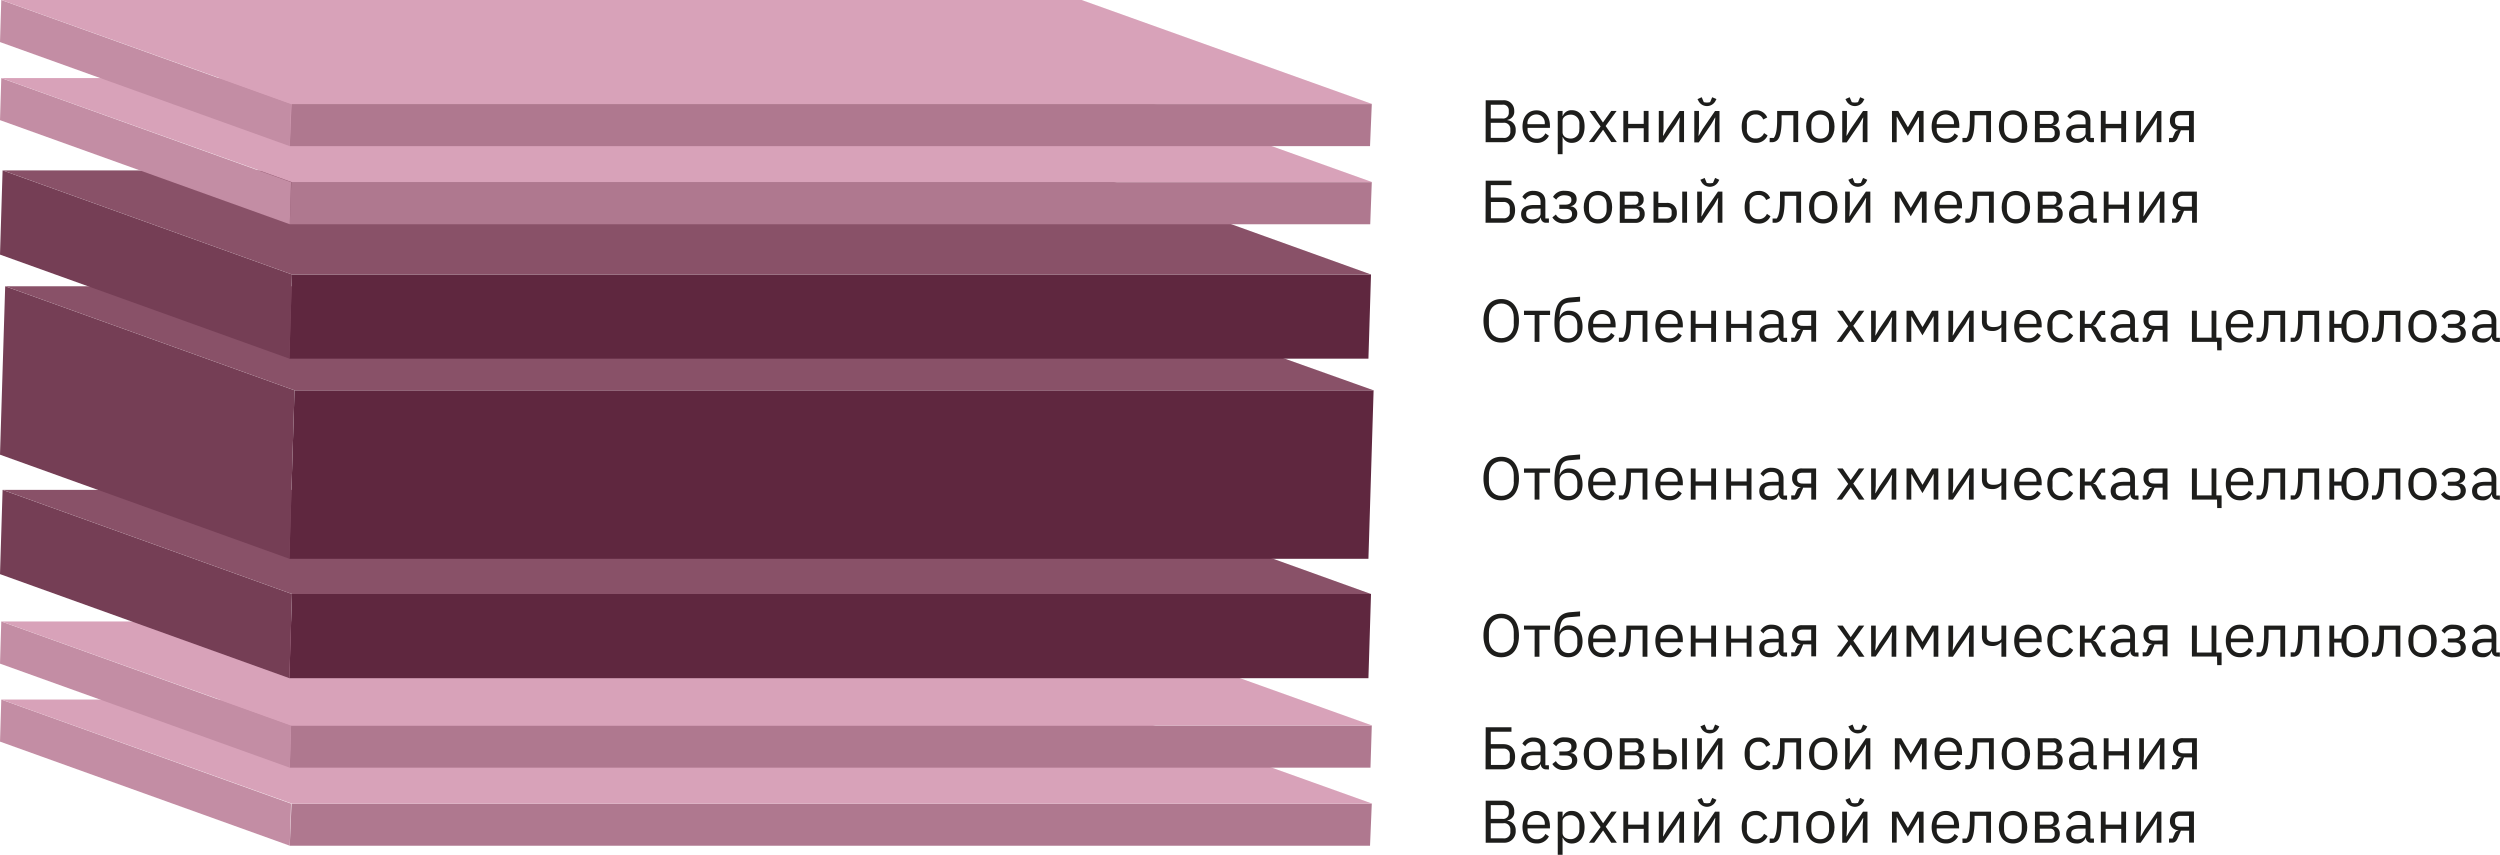 <svg id="Lager_1" data-name="Lager 1" xmlns="http://www.w3.org/2000/svg" viewBox="0 0 704.35 240.85"><defs><style>.cls-1{isolation:isolate;}.cls-2{fill:#af788f;}.cls-3{fill:#c38da4;}.cls-4{fill:#d8a2b9;}.cls-5{fill:#5f273f;}.cls-6{fill:#753e55;}.cls-7{fill:#895168;}.cls-8{fill:#1d1d1b;}</style></defs><g class="cls-1"><polygon class="cls-2" points="386.49 226.42 385.99 238.27 81.64 238.27 82.14 226.42 386.49 226.42"/><polygon class="cls-3" points="81.64 238.27 0 208.94 0.36 197.09 82 226.42 81.64 238.27"/><polygon class="cls-4" points="82.25 226.42 0.36 197.09 304.74 197.09 386.64 226.42 82.25 226.42"/></g><g class="cls-1"><polygon class="cls-2" points="386.49 204.42 386.12 216.29 81.64 216.29 82.01 204.42 386.49 204.42"/><polygon class="cls-3" points="81.64 216.29 0 186.97 0.36 175.09 82 204.42 81.64 216.29"/><polygon class="cls-4" points="82.25 204.42 0.36 175.09 304.74 175.09 386.64 204.42 82.25 204.42"/></g><g class="cls-1"><polygon class="cls-5" points="386.27 167.35 385.54 191.07 81.53 191.07 82.26 167.35 386.27 167.35"/><polygon class="cls-6" points="81.53 191.07 0 161.75 0.73 138.02 82.26 167.35 81.53 191.07"/><polygon class="cls-7" points="82.26 167.35 0.73 138.02 304.74 138.02 386.27 167.35 82.26 167.35"/></g><g class="cls-1"><polygon class="cls-5" points="387 109.97 385.54 157.43 81.53 157.43 82.98 109.97 387 109.97"/><polygon class="cls-6" points="81.53 157.43 0 128.1 1.46 80.65 82.98 109.97 81.53 157.43"/><polygon class="cls-7" points="82.98 109.97 1.46 80.65 304.74 80.65 387 109.97 82.98 109.97"/></g><g class="cls-1"><polygon class="cls-5" points="386.27 77.33 385.54 101.05 81.53 101.05 82.26 77.33 386.27 77.33"/><polygon class="cls-6" points="81.53 101.05 0 71.73 0.73 48 82.26 77.33 81.53 101.05"/><polygon class="cls-7" points="82.26 77.33 0.73 48 304.74 48 386.27 77.33 82.26 77.33"/></g><g class="cls-1"><polygon class="cls-2" points="386.49 51.32 386.05 63.18 81.64 63.18 82.08 51.32 386.49 51.32"/><polygon class="cls-3" points="81.64 63.18 0 33.85 0.36 22 82 51.32 81.64 63.18"/><polygon class="cls-4" points="82.25 51.32 0.36 22 304.74 22 386.64 51.32 82.25 51.32"/></g><g class="cls-1"><polygon class="cls-2" points="386.49 29.32 385.99 41.18 81.64 41.18 82.14 29.32 386.49 29.32"/><polygon class="cls-3" points="81.64 41.18 0 11.85 0.36 0 82 29.32 81.64 41.18"/><polygon class="cls-4" points="82.25 29.32 0.36 0 304.74 0 386.64 29.32 82.25 29.32"/></g><path class="cls-8" d="M440.63,245.33h4.88a2.9,2.9,0,0,1,3.16,3.06,2.29,2.29,0,0,1-1.92,2.51V251a2.59,2.59,0,0,1,2.33,2.75,3.18,3.18,0,0,1-3.06,3.43h-5.39Zm1.43,5.13h3.28a1.58,1.58,0,0,0,1.8-1.65v-.57a1.58,1.58,0,0,0-1.8-1.65h-3.28Zm0,5.48h3.52a1.74,1.74,0,0,0,2-1.84v-.58a1.73,1.73,0,0,0-2-1.83h-3.52Z" transform="translate(-22.05 -19.75)"/><path class="cls-8" d="M451,252.81c0-2.79,1.56-4.59,3.94-4.59s3.79,1.8,3.79,4.28v.65h-6.3v.41a2.48,2.48,0,0,0,2.6,2.65,2.55,2.55,0,0,0,2.41-1.52l1,.7a3.68,3.68,0,0,1-3.47,2C452.51,257.4,451,255.6,451,252.81Zm1.43-.8v.12h4.84v-.19a2.33,2.33,0,0,0-2.33-2.58A2.49,2.49,0,0,0,452.38,252Z" transform="translate(-22.05 -19.75)"/><path class="cls-8" d="M460.93,248.42h1.36v1.43h.07a2.55,2.55,0,0,1,2.56-1.63c2.19,0,3.57,1.78,3.57,4.59s-1.38,4.59-3.57,4.59a2.64,2.64,0,0,1-2.56-1.63h-.07v4.82h-1.36Zm6.1,5.14v-1.5a2.4,2.4,0,0,0-2.48-2.62c-1.24,0-2.26.72-2.26,1.69v3.26c0,1.14,1,1.78,2.26,1.78A2.39,2.39,0,0,0,467,253.56Z" transform="translate(-22.05 -19.75)"/><path class="cls-8" d="M473,252.77l-3.11-4.35h1.59l2.23,3.27h0l2.31-3.27h1.52l-3.1,4.25,3.16,4.52H476l-2.28-3.43h-.05l-2.47,3.43H469.7Z" transform="translate(-22.05 -19.75)"/><path class="cls-8" d="M479.41,248.42h1.36v3.66h4.38v-3.66h1.36v8.77h-1.36v-3.92h-4.38v3.92h-1.36Z" transform="translate(-22.05 -19.75)"/><path class="cls-8" d="M489.4,248.42h1.33v4.86l-.14,2.11h.07l1.09-1.87,3.5-5.1h1.26v8.77h-1.33v-4.86l.14-2.11h-.07l-1.09,1.87-3.5,5.1H489.4Z" transform="translate(-22.05 -19.75)"/><path class="cls-8" d="M499.4,248.42h1.32v4.86l-.13,2.11h.07l1.08-1.87,3.5-5.1h1.26v8.77h-1.32v-4.86l.13-2.11h-.07l-1.08,1.87-3.5,5.1H499.4Zm1.24-2.68-.34-.65,1.19-.53.59,1.4a3.86,3.86,0,0,0,.89.1,3.77,3.77,0,0,0,.88-.1l.6-1.4,1.19.53-.34.65a2.72,2.72,0,0,1-4.66,0Z" transform="translate(-22.05 -19.75)"/><path class="cls-8" d="M512.76,252.81c0-2.81,1.44-4.59,3.91-4.59a3.29,3.29,0,0,1,3.28,2.06l-1.14.57a2.1,2.1,0,0,0-2.14-1.42,2.35,2.35,0,0,0-2.45,2.63v1.5a2.35,2.35,0,0,0,2.45,2.63,2.49,2.49,0,0,0,2.38-1.53l1,.66a3.46,3.46,0,0,1-3.36,2.08C514.2,257.4,512.76,255.61,512.76,252.81Z" transform="translate(-22.05 -19.75)"/><path class="cls-8" d="M520.65,256h1.15c.58-.81.94-2.15.94-5.08v-2.5h5.93v8.77h-1.36v-7.58H524V251c0,3.41-.53,5-1.21,5.66a2.14,2.14,0,0,1-1.65.57h-.52Z" transform="translate(-22.05 -19.75)"/><path class="cls-8" d="M530.91,252.81c0-2.79,1.62-4.59,4-4.59s4,1.8,4,4.59-1.62,4.59-4,4.59S530.91,255.6,530.91,252.81Zm6.46.63v-1.26c0-1.85-1-2.75-2.49-2.75s-2.5.9-2.5,2.75v1.26c0,1.85,1,2.75,2.5,2.75S537.37,255.29,537.37,253.44Z" transform="translate(-22.05 -19.75)"/><path class="cls-8" d="M541.08,248.42h1.33v4.86l-.14,2.11h.07l1.09-1.87,3.5-5.1h1.26v8.77h-1.33v-4.86l.14-2.11h-.07l-1.09,1.87-3.5,5.1h-1.26Zm1.24-2.68-.34-.65,1.19-.53.6,1.4a3.92,3.92,0,0,0,1.76,0l.6-1.4,1.19.53-.34.65a2.72,2.72,0,0,1-4.66,0Z" transform="translate(-22.05 -19.75)"/><path class="cls-8" d="M555.09,248.42h1.78l2.67,4.56h.07l2.65-4.56H564v8.77H562.7v-7.14h-.08l-.49,1-2.57,4.35L557,251l-.49-1h-.09v7.14h-1.32Z" transform="translate(-22.05 -19.75)"/><path class="cls-8" d="M566.27,252.81c0-2.79,1.57-4.59,4-4.59S574,250,574,252.5v.65H567.7v.41a2.48,2.48,0,0,0,2.6,2.65,2.55,2.55,0,0,0,2.42-1.52l1,.7a3.68,3.68,0,0,1-3.47,2C567.84,257.4,566.27,255.6,566.27,252.81Zm1.43-.8v.12h4.85v-.19a2.33,2.33,0,0,0-2.33-2.58A2.49,2.49,0,0,0,567.7,252Z" transform="translate(-22.05 -19.75)"/><path class="cls-8" d="M574.94,256h1.16c.58-.81.94-2.15.94-5.08v-2.5H583v8.77h-1.36v-7.58h-3.28V251c0,3.41-.53,5-1.21,5.66a2.14,2.14,0,0,1-1.65.57h-.53Z" transform="translate(-22.05 -19.75)"/><path class="cls-8" d="M585.21,252.81c0-2.79,1.62-4.59,4-4.59s4,1.8,4,4.59-1.61,4.59-4,4.59S585.21,255.6,585.21,252.81Zm6.46.63v-1.26c0-1.85-1-2.75-2.5-2.75s-2.5.9-2.5,2.75v1.26c0,1.85,1,2.75,2.5,2.75S591.67,255.29,591.67,253.44Z" transform="translate(-22.05 -19.75)"/><path class="cls-8" d="M595.38,248.42h4.42a2.11,2.11,0,0,1,2.29,2.23,1.71,1.71,0,0,1-1.71,1.85v.07a1.94,1.94,0,0,1,2,2,2.42,2.42,0,0,1-2.38,2.61h-4.64Zm4.06,3.67c.75,0,1.19-.39,1.19-1.08v-.38a1,1,0,0,0-1.19-1.09h-2.7v2.55Zm.17,4a1.18,1.18,0,0,0,1.33-1.24v-.39a1.18,1.18,0,0,0-1.33-1.24h-2.87v2.87Z" transform="translate(-22.05 -19.75)"/><path class="cls-8" d="M611.24,257.19a1.41,1.41,0,0,1-1.51-1.42h-.09a2.47,2.47,0,0,1-2.53,1.63c-1.85,0-2.94-1-2.94-2.65s1.19-2.57,3.74-2.57h1.73v-.87c0-1.24-.68-1.92-2.07-1.92a2.45,2.45,0,0,0-2.23,1.31l-.82-.76a3.34,3.34,0,0,1,3.12-1.72c2.1,0,3.36,1.1,3.36,3V256h1v1.19Zm-1.6-2.55V253.2h-1.8c-1.55,0-2.24.48-2.24,1.32v.36c0,.87.67,1.36,1.73,1.36C608.67,256.24,609.64,255.55,609.64,254.64Z" transform="translate(-22.05 -19.75)"/><path class="cls-8" d="M613.94,248.42h1.36v3.66h4.39v-3.66h1.36v8.77h-1.36v-3.92H615.3v3.92h-1.36Z" transform="translate(-22.05 -19.75)"/><path class="cls-8" d="M623.94,248.42h1.32v4.86l-.13,2.11h.07l1.08-1.87,3.51-5.1H631v8.77h-1.32v-4.86l.13-2.11h-.06l-1.09,1.87-3.5,5.1h-1.26Z" transform="translate(-22.05 -19.75)"/><path class="cls-8" d="M633.15,256h1l.56-1.29a1.42,1.42,0,0,1,1.07-1v-.07a2.36,2.36,0,0,1-2.36-2.55,2.6,2.6,0,0,1,2.87-2.72h3.88v8.77h-1.36v-3.36H636.5l-.92,2.16c-.39.93-.88,1.2-1.49,1.2h-.94Zm5.63-3.33v-3.06h-2.31c-1,0-1.62.36-1.62,1.26v.56c0,.9.6,1.24,1.62,1.24Z" transform="translate(-22.05 -19.75)"/><path class="cls-8" d="M440.63,224.65h7.26v1.26h-5.83v3.5h3.53c2.13,0,3.32,1.31,3.32,3.55s-1.19,3.55-3.32,3.55h-5Zm5,10.61a1.64,1.64,0,0,0,1.79-1.86v-.88a1.64,1.64,0,0,0-1.79-1.85h-3.53v4.59Z" transform="translate(-22.05 -19.75)"/><path class="cls-8" d="M457.68,236.51a1.41,1.41,0,0,1-1.51-1.42h-.09a2.47,2.47,0,0,1-2.53,1.63c-1.85,0-2.94-1-2.94-2.65s1.19-2.57,3.74-2.57h1.73v-.87c0-1.24-.68-1.92-2.07-1.92a2.45,2.45,0,0,0-2.23,1.31l-.82-.76a3.34,3.34,0,0,1,3.12-1.72c2.1,0,3.36,1.1,3.36,3v4.82h1v1.19Zm-1.6-2.55v-1.44h-1.8c-1.55,0-2.24.48-2.24,1.33v.35c0,.87.68,1.36,1.73,1.36C455.11,235.56,456.08,234.87,456.08,234Z" transform="translate(-22.05 -19.75)"/><path class="cls-8" d="M459.41,235l1-.82a2.58,2.58,0,0,0,2.43,1.38c1.42,0,2.11-.58,2.11-1.39v-.21c0-.88-.63-1.36-1.71-1.36h-1.87v-1.14h1.7c1.08,0,1.7-.44,1.7-1.24V230c0-.75-.57-1.22-2-1.22A2.5,2.5,0,0,0,460.5,230l-.9-.77a3.42,3.42,0,0,1,3.3-1.73c2.28,0,3.35.9,3.35,2.36a1.89,1.89,0,0,1-1.69,2v.06a1.94,1.94,0,0,1,1.87,2c0,1.69-1.39,2.76-3.57,2.76A3.6,3.6,0,0,1,459.41,235Z" transform="translate(-22.05 -19.75)"/><path class="cls-8" d="M468.25,232.13c0-2.79,1.62-4.59,4-4.59s4,1.8,4,4.59-1.61,4.59-4,4.59S468.25,234.92,468.25,232.13Zm6.46.63V231.5c0-1.85-1-2.75-2.5-2.75s-2.49.9-2.49,2.75v1.26c0,1.85,1,2.75,2.49,2.75S474.71,234.61,474.71,232.76Z" transform="translate(-22.05 -19.75)"/><path class="cls-8" d="M478.42,227.74h4.42a2.11,2.11,0,0,1,2.29,2.23,1.71,1.71,0,0,1-1.71,1.85v.07a1.94,1.94,0,0,1,2,2,2.42,2.42,0,0,1-2.38,2.61h-4.64Zm4.06,3.67c.75,0,1.19-.39,1.19-1.08V230a1,1,0,0,0-1.19-1.09h-2.7v2.55Zm.17,4a1.18,1.18,0,0,0,1.33-1.24v-.39a1.18,1.18,0,0,0-1.33-1.24h-2.87v2.87Z" transform="translate(-22.05 -19.75)"/><path class="cls-8" d="M487.91,227.74h1.36v3.18h2.32a2.65,2.65,0,0,1,2.89,2.81,2.6,2.6,0,0,1-2.87,2.78h-3.7Zm3.5,7.58c1,0,1.61-.35,1.61-1.25v-.72c0-.9-.59-1.24-1.61-1.24h-2.14v3.21Zm4.55-7.58h1.36v8.77H496Z" transform="translate(-22.05 -19.75)"/><path class="cls-8" d="M500.21,227.74h1.33v4.86l-.14,2.11h.07l1.09-1.87,3.5-5.1h1.26v8.77H506v-4.86l.14-2.11h-.07L505,231.41l-3.5,5.1h-1.26Zm1.24-2.68-.34-.65,1.2-.53.59,1.4a4,4,0,0,0,1.77,0l.59-1.4,1.19.53-.34.65a2.72,2.72,0,0,1-4.66,0Z" transform="translate(-22.05 -19.75)"/><path class="cls-8" d="M513.58,232.13c0-2.81,1.44-4.59,3.91-4.59a3.29,3.29,0,0,1,3.28,2.06l-1.14.57a2.11,2.11,0,0,0-2.14-1.42,2.35,2.35,0,0,0-2.45,2.63v1.5a2.35,2.35,0,0,0,2.45,2.63,2.47,2.47,0,0,0,2.37-1.53l1,.66a3.46,3.46,0,0,1-3.36,2.08C515,236.72,513.58,234.93,513.58,232.13Z" transform="translate(-22.05 -19.75)"/><path class="cls-8" d="M521.46,235.32h1.16c.58-.81.93-2.15.93-5.08v-2.5h5.94v8.77h-1.36v-7.58h-3.28v1.35c0,3.41-.53,5-1.21,5.66a2.17,2.17,0,0,1-1.65.57h-.53Z" transform="translate(-22.05 -19.75)"/><path class="cls-8" d="M531.73,232.13c0-2.79,1.62-4.59,4-4.59s4,1.8,4,4.59-1.61,4.59-4,4.59S531.73,234.92,531.73,232.13Zm6.46.63V231.5c0-1.85-1-2.75-2.5-2.75s-2.5.9-2.5,2.75v1.26c0,1.85,1,2.75,2.5,2.75S538.19,234.61,538.19,232.76Z" transform="translate(-22.05 -19.75)"/><path class="cls-8" d="M541.9,227.74h1.32v4.86l-.13,2.11h.07l1.08-1.87,3.5-5.1H549v8.77h-1.32v-4.86l.13-2.11h-.07l-1.08,1.87-3.5,5.1H541.9Zm1.24-2.68-.34-.65,1.19-.53.59,1.4a3.86,3.86,0,0,0,.89.1,3.77,3.77,0,0,0,.88-.1l.6-1.4,1.19.53-.34.65a2.72,2.72,0,0,1-4.66,0Z" transform="translate(-22.05 -19.75)"/><path class="cls-8" d="M555.91,227.74h1.78l2.67,4.56h.07l2.65-4.56h1.77v8.77h-1.33v-7.14h-.08l-.5,1-2.56,4.35-2.57-4.35-.49-1h-.09v7.14h-1.32Z" transform="translate(-22.05 -19.75)"/><path class="cls-8" d="M567.09,232.13c0-2.79,1.56-4.59,3.94-4.59s3.8,1.8,3.8,4.28v.65h-6.31v.41a2.48,2.48,0,0,0,2.6,2.65,2.54,2.54,0,0,0,2.41-1.52l1,.7a3.68,3.68,0,0,1-3.47,2C568.65,236.72,567.09,234.92,567.09,232.13Zm1.43-.8v.12h4.84v-.19a2.33,2.33,0,0,0-2.33-2.58A2.49,2.49,0,0,0,568.52,231.33Z" transform="translate(-22.05 -19.75)"/><path class="cls-8" d="M575.76,235.32h1.16c.57-.81.93-2.15.93-5.08v-2.5h5.93v8.77h-1.36v-7.58h-3.28v1.35c0,3.41-.52,5-1.2,5.66a2.17,2.17,0,0,1-1.65.57h-.53Z" transform="translate(-22.05 -19.75)"/><path class="cls-8" d="M586,232.13c0-2.79,1.61-4.59,4-4.59s4,1.8,4,4.59-1.61,4.59-4,4.59S586,234.92,586,232.13Zm6.46.63V231.5c0-1.85-1-2.75-2.5-2.75s-2.5.9-2.5,2.75v1.26c0,1.85,1,2.75,2.5,2.75S592.49,234.61,592.49,232.76Z" transform="translate(-22.05 -19.75)"/><path class="cls-8" d="M596.19,227.74h4.42a2.11,2.11,0,0,1,2.3,2.23,1.72,1.72,0,0,1-1.72,1.85v.07a1.94,1.94,0,0,1,2,2,2.42,2.42,0,0,1-2.38,2.61h-4.64Zm4.07,3.67a1,1,0,0,0,1.19-1.08V230a1,1,0,0,0-1.19-1.09h-2.71v2.55Zm.17,4a1.17,1.17,0,0,0,1.32-1.24v-.39a1.17,1.17,0,0,0-1.32-1.24h-2.88v2.87Z" transform="translate(-22.05 -19.75)"/><path class="cls-8" d="M612.06,236.51a1.42,1.42,0,0,1-1.52-1.42h-.08a2.49,2.49,0,0,1-2.54,1.63c-1.85,0-2.94-1-2.94-2.65s1.19-2.57,3.74-2.57h1.74v-.87c0-1.24-.68-1.92-2.08-1.92a2.43,2.43,0,0,0-2.22,1.31l-.82-.76a3.33,3.33,0,0,1,3.11-1.72c2.11,0,3.37,1.1,3.37,3v4.82h1v1.19Zm-1.6-2.55v-1.44h-1.8c-1.55,0-2.25.48-2.25,1.33v.35c0,.87.68,1.36,1.74,1.36C609.49,235.56,610.46,234.87,610.46,234Z" transform="translate(-22.05 -19.75)"/><path class="cls-8" d="M614.76,227.74h1.36v3.66h4.38v-3.66h1.36v8.77H620.5v-3.92h-4.38v3.92h-1.36Z" transform="translate(-22.05 -19.75)"/><path class="cls-8" d="M624.76,227.74h1.32v4.86l-.14,2.11H626l1.09-1.87,3.5-5.1h1.26v8.77h-1.33v-4.86l.14-2.11h-.07l-1.09,1.87-3.5,5.1h-1.25Z" transform="translate(-22.05 -19.75)"/><path class="cls-8" d="M634,235.32h1l.56-1.29a1.41,1.41,0,0,1,1.07-.95V233a2.36,2.36,0,0,1-2.36-2.55,2.59,2.59,0,0,1,2.87-2.72H641v8.77h-1.36v-3.36h-2.27l-.92,2.16c-.39.93-.88,1.2-1.5,1.2H634Zm5.62-3.33v-3.06h-2.31c-1,0-1.61.36-1.61,1.26v.56c0,.9.59,1.24,1.61,1.24Z" transform="translate(-22.05 -19.75)"/><path class="cls-8" d="M440.63,48h4.88A2.9,2.9,0,0,1,448.67,51a2.3,2.3,0,0,1-1.92,2.51v.1a2.6,2.6,0,0,1,2.33,2.76A3.19,3.19,0,0,1,446,59.81h-5.39Zm1.43,5.13h3.28a1.58,1.58,0,0,0,1.8-1.65v-.58a1.58,1.58,0,0,0-1.8-1.65h-3.28Zm0,5.47h3.52a1.73,1.73,0,0,0,2-1.83v-.58a1.74,1.74,0,0,0-2-1.84h-3.52Z" transform="translate(-22.05 -19.75)"/><path class="cls-8" d="M451,55.43c0-2.79,1.56-4.59,3.94-4.59s3.79,1.8,3.79,4.28v.65h-6.3v.4a2.47,2.47,0,0,0,2.6,2.65,2.54,2.54,0,0,0,2.41-1.51l1,.7a3.68,3.68,0,0,1-3.47,2C452.51,60,451,58.21,451,55.43Zm1.43-.8v.12h4.84v-.19A2.33,2.33,0,0,0,454.89,52,2.49,2.49,0,0,0,452.38,54.63Z" transform="translate(-22.05 -19.75)"/><path class="cls-8" d="M460.93,51h1.36v1.43h.07a2.54,2.54,0,0,1,2.56-1.63c2.19,0,3.57,1.78,3.57,4.59S467.11,60,464.92,60a2.62,2.62,0,0,1-2.56-1.63h-.07v4.83h-1.36Zm6.1,5.13V54.68a2.39,2.39,0,0,0-2.48-2.62c-1.24,0-2.26.71-2.26,1.68V57c0,1.13,1,1.78,2.26,1.78A2.39,2.39,0,0,0,467,56.17Z" transform="translate(-22.05 -19.75)"/><path class="cls-8" d="M473,55.39,469.84,51h1.59l2.23,3.26h0L476,51h1.52l-3.1,4.25,3.16,4.52H476l-2.28-3.43h-.05l-2.47,3.43H469.7Z" transform="translate(-22.05 -19.75)"/><path class="cls-8" d="M479.41,51h1.36v3.65h4.38V51h1.36v8.77h-1.36V55.88h-4.38v3.93h-1.36Z" transform="translate(-22.05 -19.75)"/><path class="cls-8" d="M489.4,51h1.33V55.9L490.59,58h.07l1.09-1.87,3.5-5.1h1.26v8.77h-1.33V55l.14-2.11h-.07l-1.09,1.87-3.5,5.1H489.4Z" transform="translate(-22.05 -19.75)"/><path class="cls-8" d="M499.4,51h1.32V55.9L500.59,58h.07l1.08-1.87,3.5-5.1h1.26v8.77h-1.32V55l.13-2.11h-.07l-1.08,1.87-3.5,5.1H499.4Zm1.24-2.69-.34-.64,1.19-.53.59,1.39a3.87,3.87,0,0,0,.89.11,3.79,3.79,0,0,0,.88-.11l.6-1.39,1.19.53-.34.64a2.71,2.71,0,0,1-4.66,0Z" transform="translate(-22.05 -19.75)"/><path class="cls-8" d="M512.76,55.43c0-2.81,1.44-4.59,3.91-4.59a3.29,3.29,0,0,1,3.28,2l-1.14.58A2.11,2.11,0,0,0,516.67,52a2.36,2.36,0,0,0-2.45,2.64v1.49a2.36,2.36,0,0,0,2.45,2.64,2.49,2.49,0,0,0,2.38-1.53l1,.66A3.45,3.45,0,0,1,516.67,60C514.2,60,512.76,58.23,512.76,55.43Z" transform="translate(-22.05 -19.75)"/><path class="cls-8" d="M520.65,58.62h1.15c.58-.82.94-2.16.94-5.08V51h5.93v8.77h-1.36V52.23H524v1.34c0,3.42-.53,5-1.21,5.66a2.11,2.11,0,0,1-1.65.58h-.52Z" transform="translate(-22.05 -19.75)"/><path class="cls-8" d="M530.91,55.43c0-2.79,1.62-4.59,4-4.59s4,1.8,4,4.59-1.62,4.58-4,4.58S530.91,58.21,530.91,55.43Zm6.46.62V54.8c0-1.86-1-2.76-2.49-2.76s-2.5.9-2.5,2.76v1.25c0,1.86,1,2.76,2.5,2.76S537.37,57.91,537.37,56.05Z" transform="translate(-22.05 -19.75)"/><path class="cls-8" d="M541.08,51h1.33V55.9L542.27,58h.07l1.09-1.87,3.5-5.1h1.26v8.77h-1.33V55l.14-2.11h-.07l-1.09,1.87-3.5,5.1h-1.26Zm1.24-2.69-.34-.64,1.19-.53.6,1.39a3.57,3.57,0,0,0,1.76,0l.6-1.39,1.19.53-.34.64a2.71,2.71,0,0,1-4.66,0Z" transform="translate(-22.05 -19.75)"/><path class="cls-8" d="M555.09,51h1.78l2.67,4.56h.07L562.26,51H564v8.77H562.7V52.67h-.08l-.49.95L559.56,58,557,53.62l-.49-.95h-.09v7.14h-1.32Z" transform="translate(-22.05 -19.75)"/><path class="cls-8" d="M566.27,55.43c0-2.79,1.57-4.59,4-4.59s3.79,1.8,3.79,4.28v.65H567.7v.4a2.48,2.48,0,0,0,2.6,2.65,2.54,2.54,0,0,0,2.42-1.51l1,.7a3.68,3.68,0,0,1-3.47,2C567.84,60,566.27,58.21,566.27,55.43Zm1.43-.8v.12h4.85v-.19A2.34,2.34,0,0,0,570.22,52,2.5,2.5,0,0,0,567.7,54.63Z" transform="translate(-22.05 -19.75)"/><path class="cls-8" d="M574.94,58.62h1.16c.58-.82.94-2.16.94-5.08V51H583v8.77h-1.36V52.23h-3.28v1.34c0,3.42-.53,5-1.21,5.66a2.11,2.11,0,0,1-1.65.58h-.53Z" transform="translate(-22.05 -19.75)"/><path class="cls-8" d="M585.21,55.43c0-2.79,1.62-4.59,4-4.59s4,1.8,4,4.59-1.61,4.58-4,4.58S585.21,58.21,585.21,55.43Zm6.46.62V54.8c0-1.86-1-2.76-2.5-2.76s-2.5.9-2.5,2.76v1.25c0,1.86,1,2.76,2.5,2.76S591.67,57.91,591.67,56.05Z" transform="translate(-22.05 -19.75)"/><path class="cls-8" d="M595.38,51h4.42a2.1,2.1,0,0,1,2.29,2.23,1.72,1.72,0,0,1-1.71,1.85v.07a1.93,1.93,0,0,1,2,2A2.43,2.43,0,0,1,600,59.81h-4.64Zm4.06,3.67a1,1,0,0,0,1.19-1.09v-.37a1,1,0,0,0-1.19-1.09h-2.7v2.55Zm.17,4a1.18,1.18,0,0,0,1.33-1.24v-.39a1.18,1.18,0,0,0-1.33-1.24h-2.87v2.87Z" transform="translate(-22.05 -19.75)"/><path class="cls-8" d="M611.24,59.81a1.41,1.41,0,0,1-1.51-1.43h-.09A2.47,2.47,0,0,1,607.11,60c-1.85,0-2.94-1-2.94-2.65s1.19-2.56,3.74-2.56h1.73v-.87c0-1.24-.68-1.92-2.07-1.92a2.45,2.45,0,0,0-2.23,1.31l-.82-.77a3.35,3.35,0,0,1,3.12-1.71c2.1,0,3.36,1.1,3.36,2.95v4.83h1v1.19Zm-1.6-2.55V55.82h-1.8c-1.55,0-2.24.47-2.24,1.32v.36c0,.87.67,1.36,1.73,1.36C608.67,58.86,609.64,58.16,609.64,57.26Z" transform="translate(-22.05 -19.75)"/><path class="cls-8" d="M613.94,51h1.36v3.65h4.39V51h1.36v8.77h-1.36V55.88H615.3v3.93h-1.36Z" transform="translate(-22.05 -19.75)"/><path class="cls-8" d="M623.94,51h1.32V55.9L625.13,58h.07l1.08-1.87,3.51-5.1H631v8.77h-1.32V55l.13-2.11h-.06l-1.09,1.87-3.5,5.1h-1.26Z" transform="translate(-22.05 -19.75)"/><path class="cls-8" d="M633.15,58.62h1l.56-1.29a1.4,1.4,0,0,1,1.07-.95v-.07a2.36,2.36,0,0,1-2.36-2.55A2.59,2.59,0,0,1,636.26,51h3.88v8.77h-1.36V56.45H636.5l-.92,2.15c-.39.94-.88,1.21-1.49,1.21h-.94Zm5.63-3.33V52.23h-2.31c-1,0-1.62.36-1.62,1.26v.56c0,.9.6,1.24,1.62,1.24Z" transform="translate(-22.05 -19.75)"/><path class="cls-8" d="M440.63,70.65h7.26V71.9h-5.83v3.51h3.53c2.13,0,3.32,1.3,3.32,3.55s-1.19,3.55-3.32,3.55h-5Zm5,10.6a1.64,1.64,0,0,0,1.79-1.85v-.88a1.64,1.64,0,0,0-1.79-1.86h-3.53v4.59Z" transform="translate(-22.05 -19.75)"/><path class="cls-8" d="M457.68,82.51a1.41,1.41,0,0,1-1.51-1.43h-.09a2.48,2.48,0,0,1-2.53,1.64c-1.85,0-2.94-1-2.94-2.66s1.19-2.56,3.74-2.56h1.73v-.87c0-1.24-.68-1.92-2.07-1.92A2.45,2.45,0,0,0,451.78,76l-.82-.77a3.35,3.35,0,0,1,3.12-1.71c2.1,0,3.36,1.1,3.36,2.95v4.83h1v1.19ZM456.08,80V78.52h-1.8c-1.55,0-2.24.47-2.24,1.32v.36c0,.87.68,1.36,1.73,1.36C455.11,81.56,456.08,80.86,456.08,80Z" transform="translate(-22.05 -19.75)"/><path class="cls-8" d="M459.41,81l1-.82a2.58,2.58,0,0,0,2.43,1.38c1.42,0,2.11-.58,2.11-1.4v-.2c0-.88-.63-1.36-1.71-1.36h-1.87V77.41h1.7c1.08,0,1.7-.44,1.7-1.24V76c0-.75-.57-1.23-2-1.23A2.5,2.5,0,0,0,460.5,76l-.9-.76a3.42,3.42,0,0,1,3.3-1.73c2.28,0,3.35.9,3.35,2.36a1.87,1.87,0,0,1-1.69,1.95v.07a1.94,1.94,0,0,1,1.87,2c0,1.68-1.39,2.76-3.57,2.76A3.6,3.6,0,0,1,459.41,81Z" transform="translate(-22.05 -19.75)"/><path class="cls-8" d="M468.25,78.13c0-2.79,1.62-4.59,4-4.59s4,1.8,4,4.59-1.61,4.59-4,4.59S468.25,80.91,468.25,78.13Zm6.46.62V77.5c0-1.86-1-2.76-2.5-2.76s-2.49.9-2.49,2.76v1.25c0,1.86,1,2.76,2.49,2.76S474.71,80.61,474.71,78.75Z" transform="translate(-22.05 -19.75)"/><path class="cls-8" d="M478.42,73.74h4.42A2.1,2.1,0,0,1,485.13,76a1.72,1.72,0,0,1-1.71,1.85v.07a1.93,1.93,0,0,1,2,2,2.43,2.43,0,0,1-2.38,2.62h-4.64Zm4.06,3.67a1,1,0,0,0,1.19-1.09V76a1,1,0,0,0-1.19-1.09h-2.7v2.55Zm.17,4A1.18,1.18,0,0,0,484,80.15v-.39a1.18,1.18,0,0,0-1.33-1.24h-2.87v2.87Z" transform="translate(-22.05 -19.75)"/><path class="cls-8" d="M487.91,73.74h1.36v3.18h2.32a2.65,2.65,0,0,1,2.89,2.8,2.6,2.6,0,0,1-2.87,2.79h-3.7Zm3.5,7.58c1,0,1.61-.36,1.61-1.26v-.71c0-.9-.59-1.24-1.61-1.24h-2.14v3.21ZM496,73.74h1.36v8.77H496Z" transform="translate(-22.05 -19.75)"/><path class="cls-8" d="M500.21,73.74h1.33V78.6l-.14,2.11h.07l1.09-1.87,3.5-5.1h1.26v8.77H506V77.65l.14-2.11h-.07L505,77.41l-3.5,5.1h-1.26Zm1.24-2.69-.34-.64,1.2-.53.59,1.4a4,4,0,0,0,1.77,0l.59-1.4,1.19.53-.34.64a2.71,2.71,0,0,1-4.66,0Z" transform="translate(-22.05 -19.75)"/><path class="cls-8" d="M513.58,78.13c0-2.81,1.44-4.59,3.91-4.59a3.29,3.29,0,0,1,3.28,2l-1.14.58a2.12,2.12,0,0,0-2.14-1.43A2.36,2.36,0,0,0,515,77.38v1.49a2.36,2.36,0,0,0,2.45,2.64A2.47,2.47,0,0,0,519.86,80l1,.66a3.46,3.46,0,0,1-3.36,2.08C515,82.72,513.58,80.93,513.58,78.13Z" transform="translate(-22.05 -19.75)"/><path class="cls-8" d="M521.46,81.32h1.16c.58-.81.93-2.16.93-5.08v-2.5h5.94v8.77h-1.36V74.93h-3.28v1.34c0,3.42-.53,5-1.21,5.66a2.13,2.13,0,0,1-1.65.58h-.53Z" transform="translate(-22.05 -19.75)"/><path class="cls-8" d="M531.73,78.13c0-2.79,1.62-4.59,4-4.59s4,1.8,4,4.59-1.61,4.59-4,4.59S531.73,80.91,531.73,78.13Zm6.46.62V77.5c0-1.86-1-2.76-2.5-2.76s-2.5.9-2.5,2.76v1.25c0,1.86,1,2.76,2.5,2.76S538.19,80.61,538.19,78.75Z" transform="translate(-22.05 -19.75)"/><path class="cls-8" d="M541.9,73.74h1.32V78.6l-.13,2.11h.07l1.08-1.87,3.5-5.1H549v8.77h-1.32V77.65l.13-2.11h-.07l-1.08,1.87-3.5,5.1H541.9Zm1.24-2.69-.34-.64,1.19-.53.59,1.4a4.5,4.5,0,0,0,.89.1,4.4,4.4,0,0,0,.88-.1l.6-1.4,1.19.53-.34.64a2.71,2.71,0,0,1-4.66,0Z" transform="translate(-22.05 -19.75)"/><path class="cls-8" d="M555.91,73.74h1.78l2.67,4.56h.07l2.65-4.56h1.77v8.77h-1.33V75.37h-.08l-.5.95-2.56,4.36-2.57-4.36-.49-.95h-.09v7.14h-1.32Z" transform="translate(-22.05 -19.75)"/><path class="cls-8" d="M567.09,78.13c0-2.79,1.56-4.59,3.94-4.59s3.8,1.8,3.8,4.28v.65h-6.31v.4a2.49,2.49,0,0,0,2.6,2.66A2.54,2.54,0,0,0,573.53,80l1,.7a3.68,3.68,0,0,1-3.47,2C568.65,82.72,567.09,80.91,567.09,78.13Zm1.43-.8v.12h4.84v-.19A2.33,2.33,0,0,0,571,74.67,2.5,2.5,0,0,0,568.52,77.33Z" transform="translate(-22.05 -19.75)"/><path class="cls-8" d="M575.76,81.32h1.16c.57-.81.93-2.16.93-5.08v-2.5h5.93v8.77h-1.36V74.93h-3.28v1.34c0,3.42-.52,5-1.2,5.66a2.13,2.13,0,0,1-1.65.58h-.53Z" transform="translate(-22.05 -19.75)"/><path class="cls-8" d="M586,78.13c0-2.79,1.61-4.59,4-4.59s4,1.8,4,4.59-1.61,4.59-4,4.59S586,80.91,586,78.13Zm6.46.62V77.5c0-1.86-1-2.76-2.5-2.76s-2.5.9-2.5,2.76v1.25c0,1.86,1,2.76,2.5,2.76S592.49,80.61,592.49,78.75Z" transform="translate(-22.05 -19.75)"/><path class="cls-8" d="M596.19,73.74h4.42a2.11,2.11,0,0,1,2.3,2.23,1.73,1.73,0,0,1-1.72,1.85v.07a1.93,1.93,0,0,1,2,2,2.43,2.43,0,0,1-2.38,2.62h-4.64Zm4.07,3.67a1,1,0,0,0,1.19-1.09V76a1,1,0,0,0-1.19-1.09h-2.71v2.55Zm.17,4a1.17,1.17,0,0,0,1.32-1.24v-.39a1.17,1.17,0,0,0-1.32-1.24h-2.88v2.87Z" transform="translate(-22.05 -19.75)"/><path class="cls-8" d="M612.06,82.51a1.42,1.42,0,0,1-1.52-1.43h-.08a2.49,2.49,0,0,1-2.54,1.64c-1.85,0-2.94-1-2.94-2.66s1.19-2.56,3.74-2.56h1.74v-.87c0-1.24-.68-1.92-2.08-1.92A2.43,2.43,0,0,0,606.16,76l-.82-.77a3.34,3.34,0,0,1,3.11-1.71c2.11,0,3.37,1.1,3.37,2.95v4.83h1v1.19ZM610.46,80V78.52h-1.8c-1.55,0-2.25.47-2.25,1.32v.36c0,.87.68,1.36,1.74,1.36C609.49,81.56,610.46,80.86,610.46,80Z" transform="translate(-22.05 -19.75)"/><path class="cls-8" d="M614.76,73.74h1.36v3.65h4.38V73.74h1.36v8.77H620.5V78.58h-4.38v3.93h-1.36Z" transform="translate(-22.05 -19.75)"/><path class="cls-8" d="M624.76,73.74h1.32V78.6l-.14,2.11H626l1.09-1.87,3.5-5.1h1.26v8.77h-1.33V77.65l.14-2.11h-.07l-1.09,1.87-3.5,5.1h-1.25Z" transform="translate(-22.05 -19.75)"/><path class="cls-8" d="M634,81.32h1L635.5,80a1.39,1.39,0,0,1,1.07-1V79a2.36,2.36,0,0,1-2.36-2.55,2.59,2.59,0,0,1,2.87-2.72H641v8.77h-1.36V79.15h-2.27l-.92,2.15c-.39.94-.88,1.21-1.5,1.21H634ZM639.59,78V74.93h-2.31c-1,0-1.61.36-1.61,1.26v.56c0,.9.59,1.24,1.61,1.24Z" transform="translate(-22.05 -19.75)"/><path class="cls-8" d="M440,154.58c0-4,2-6.14,5-6.14s5,2.16,5,6.14-2,6.14-5,6.14S440,158.56,440,154.58Zm8.54,1v-2c0-2.34-1.45-3.87-3.5-3.87s-3.51,1.53-3.51,3.87v2c0,2.35,1.45,3.88,3.51,3.88S448.57,157.91,448.57,155.56Z" transform="translate(-22.05 -19.75)"/><path class="cls-8" d="M454.42,152.93h-3v-1.19h7.35v1.19h-3v7.58h-1.36Z" transform="translate(-22.05 -19.75)"/><path class="cls-8" d="M460,155.29c0-5,1.27-7,4.47-7.27l2.75-.22v1.37l-2.92.24c-2,.17-2.64,1.06-2.88,4.11h.07a2.61,2.61,0,0,1,2.65-1.78c2.23,0,3.78,1.65,3.78,4.5,0,2.66-1.62,4.48-4,4.48S460,159.17,460,155.29Zm6.45,1.55v-1.07c0-1.89-1-2.82-2.56-2.82s-2.43.88-2.43,2.17v1.57c0,1.88,1,2.82,2.56,2.82A2.37,2.37,0,0,0,466.43,156.84Z" transform="translate(-22.05 -19.75)"/><path class="cls-8" d="M469.49,156.13c0-2.79,1.57-4.59,3.95-4.59s3.79,1.8,3.79,4.28v.65h-6.31v.4a2.48,2.48,0,0,0,2.6,2.65,2.54,2.54,0,0,0,2.42-1.51l1,.7a3.68,3.68,0,0,1-3.47,2C471.06,160.72,469.49,158.91,469.49,156.13Zm1.43-.8v.12h4.85v-.19a2.33,2.33,0,0,0-2.33-2.58A2.49,2.49,0,0,0,470.92,155.33Z" transform="translate(-22.05 -19.75)"/><path class="cls-8" d="M478.16,159.32h1.16c.58-.81.94-2.16.94-5.08v-2.5h5.93v8.77h-1.36v-7.58h-3.28v1.34c0,3.42-.53,5-1.21,5.66a2.11,2.11,0,0,1-1.65.58h-.53Z" transform="translate(-22.05 -19.75)"/><path class="cls-8" d="M488.43,156.13c0-2.79,1.57-4.59,3.95-4.59s3.79,1.8,3.79,4.28v.65h-6.31v.4a2.48,2.48,0,0,0,2.6,2.65,2.52,2.52,0,0,0,2.41-1.51l1,.7a3.68,3.68,0,0,1-3.46,2C490,160.72,488.43,158.91,488.43,156.13Zm1.43-.8v.12h4.84v-.19a2.32,2.32,0,0,0-2.32-2.58A2.49,2.49,0,0,0,489.86,155.33Z" transform="translate(-22.05 -19.75)"/><path class="cls-8" d="M498.41,151.74h1.36v3.65h4.39v-3.65h1.36v8.77h-1.36v-3.93h-4.39v3.93h-1.36Z" transform="translate(-22.05 -19.75)"/><path class="cls-8" d="M508.41,151.74h1.36v3.65h4.38v-3.65h1.36v8.77h-1.36v-3.93h-4.38v3.93h-1.36Z" transform="translate(-22.05 -19.75)"/><path class="cls-8" d="M524.78,160.51a1.41,1.41,0,0,1-1.51-1.43h-.09a2.48,2.48,0,0,1-2.53,1.64c-1.86,0-2.94-1-2.94-2.66s1.19-2.56,3.74-2.56h1.73v-.87c0-1.24-.68-1.92-2.07-1.92a2.45,2.45,0,0,0-2.23,1.31l-.82-.77a3.34,3.34,0,0,1,3.11-1.71c2.11,0,3.37,1.1,3.37,3v4.83h1v1.19Zm-1.6-2.55v-1.44h-1.8c-1.55,0-2.25.47-2.25,1.32v.36c0,.87.68,1.36,1.74,1.36C522.21,159.56,523.18,158.86,523.18,158Z" transform="translate(-22.05 -19.75)"/><path class="cls-8" d="M526.7,159.32h1l.56-1.29a1.39,1.39,0,0,1,1.07-.95V157a2.36,2.36,0,0,1-2.36-2.55,2.59,2.59,0,0,1,2.87-2.72h3.88v8.77h-1.36v-3.36h-2.28l-.92,2.15c-.39.94-.88,1.21-1.5,1.21h-.93Zm5.63-3.33v-3.06H530c-1,0-1.61.36-1.61,1.26v.56c0,.9.59,1.24,1.61,1.24Z" transform="translate(-22.05 -19.75)"/><path class="cls-8" d="M542.75,156.09l-3.11-4.35h1.59l2.23,3.26h0l2.31-3.26h1.52l-3.1,4.25,3.16,4.52h-1.59l-2.28-3.43h0L541,160.51H539.5Z" transform="translate(-22.05 -19.75)"/><path class="cls-8" d="M549.21,151.74h1.32v4.86l-.13,2.11h.07l1.08-1.87,3.5-5.1h1.26v8.77H555v-4.86l.13-2.11h-.07L554,155.41l-3.5,5.1h-1.26Z" transform="translate(-22.05 -19.75)"/><path class="cls-8" d="M559.2,151.74H561l2.67,4.56h.07l2.65-4.56h1.76v8.77h-1.32v-7.14h-.09l-.49.95-2.57,4.36-2.56-4.36-.5-.95h-.08v7.14H559.2Z" transform="translate(-22.05 -19.75)"/><path class="cls-8" d="M571,151.74h1.33v4.86l-.14,2.11h.07l1.09-1.87,3.5-5.1h1.26v8.77h-1.33v-4.86l.14-2.11h-.07l-1.09,1.87-3.5,5.1H571Z" transform="translate(-22.05 -19.75)"/><path class="cls-8" d="M585.93,156.48h-.09a3.13,3.13,0,0,1-2.57,1.06c-1.78,0-2.83-.9-2.83-2.71v-3.09h1.36v3c0,1.08.61,1.6,1.88,1.6s2.25-.35,2.25-1.07v-3.5h1.36v8.77h-1.36Z" transform="translate(-22.05 -19.75)"/><path class="cls-8" d="M589.53,156.13c0-2.79,1.56-4.59,3.94-4.59s3.8,1.8,3.8,4.28v.65H591v.4a2.48,2.48,0,0,0,2.6,2.65A2.54,2.54,0,0,0,596,158l1,.7a3.68,3.68,0,0,1-3.47,2C591.09,160.72,589.53,158.91,589.53,156.13Zm1.43-.8v.12h4.84v-.19a2.33,2.33,0,0,0-2.33-2.58A2.49,2.49,0,0,0,591,155.33Z" transform="translate(-22.05 -19.75)"/><path class="cls-8" d="M598.86,156.13c0-2.81,1.45-4.59,3.91-4.59a3.29,3.29,0,0,1,3.28,2.05l-1.13.58a2.13,2.13,0,0,0-2.15-1.43,2.36,2.36,0,0,0-2.44,2.64v1.49a2.36,2.36,0,0,0,2.44,2.64,2.47,2.47,0,0,0,2.38-1.53l1,.66a3.46,3.46,0,0,1-3.37,2.08C600.31,160.72,598.86,158.93,598.86,156.13Z" transform="translate(-22.05 -19.75)"/><path class="cls-8" d="M608.06,151.74h1.36v3.67h1.75l1.7-2.68c.51-.82.87-1,1.48-1h.8v1.19h-1l-1.38,2.18c-.36.57-.51.71-1,.85V156a1.45,1.45,0,0,1,1.17.92l1.34,2.38h1v1.19h-1a1.65,1.65,0,0,1-1.51-1.07l-1.62-2.87h-1.75v3.94h-1.36Z" transform="translate(-22.05 -19.75)"/><path class="cls-8" d="M623.78,160.51a1.41,1.41,0,0,1-1.51-1.43h-.08a2.49,2.49,0,0,1-2.54,1.64c-1.85,0-2.94-1-2.94-2.66s1.19-2.56,3.74-2.56h1.74v-.87c0-1.24-.68-1.92-2.08-1.92a2.43,2.43,0,0,0-2.22,1.31l-.82-.77a3.34,3.34,0,0,1,3.11-1.71c2.11,0,3.37,1.1,3.37,3v4.83h1v1.19ZM622.19,158v-1.44h-1.8c-1.55,0-2.25.47-2.25,1.32v.36c0,.87.68,1.36,1.73,1.36C621.22,159.56,622.19,158.86,622.19,158Z" transform="translate(-22.05 -19.75)"/><path class="cls-8" d="M625.71,159.32h1l.56-1.29a1.38,1.38,0,0,1,1.07-.95V157a2.37,2.37,0,0,1-2.37-2.55,2.6,2.6,0,0,1,2.88-2.72h3.87v8.77h-1.36v-3.36h-2.27l-.92,2.15c-.39.94-.89,1.21-1.5,1.21h-.93Zm5.62-3.33v-3.06H629c-1,0-1.61.36-1.61,1.26v.56c0,.9.59,1.24,1.61,1.24Z" transform="translate(-22.05 -19.75)"/><path class="cls-8" d="M646.67,160.51H639.6v-8.77H641v7.58h4.14v-7.58h1.35v7.58h1.47v3.57h-1.24Z" transform="translate(-22.05 -19.75)"/><path class="cls-8" d="M649.15,156.13c0-2.79,1.56-4.59,3.94-4.59s3.79,1.8,3.79,4.28v.65h-6.3v.4a2.48,2.48,0,0,0,2.6,2.65,2.54,2.54,0,0,0,2.41-1.51l1,.7a3.68,3.68,0,0,1-3.47,2C650.71,160.72,649.15,158.91,649.15,156.13Zm1.43-.8v.12h4.84v-.19a2.33,2.33,0,0,0-2.33-2.58A2.49,2.49,0,0,0,650.58,155.33Z" transform="translate(-22.05 -19.75)"/><path class="cls-8" d="M657.82,159.32H659c.58-.81.94-2.16.94-5.08v-2.5h5.93v8.77h-1.36v-7.58H661.2v1.34c0,3.42-.53,5-1.21,5.66a2.1,2.1,0,0,1-1.64.58h-.53Z" transform="translate(-22.05 -19.75)"/><path class="cls-8" d="M667.42,159.32h1.16c.58-.81.93-2.16.93-5.08v-2.5h5.94v8.77h-1.36v-7.58h-3.28v1.34c0,3.42-.53,5-1.21,5.66a2.13,2.13,0,0,1-1.65.58h-.53Z" transform="translate(-22.05 -19.75)"/><path class="cls-8" d="M681.69,156.57h-2v3.94h-1.36v-8.77h1.36v3.67h2c.22-2.45,1.67-3.87,3.81-3.87,2.33,0,3.84,1.7,3.84,4.59s-1.51,4.59-3.84,4.59S681.84,159.18,681.69,156.57Zm6.22.18V155.5c0-2-.94-2.76-2.38-2.76s-2.38.8-2.38,2.76v1.25c0,2,.93,2.76,2.38,2.76S687.91,158.71,687.91,156.75Z" transform="translate(-22.05 -19.75)"/><path class="cls-8" d="M690.31,159.32h1.15c.58-.81.94-2.16.94-5.08v-2.5h5.93v8.77H697v-7.58h-3.28v1.34c0,3.42-.53,5-1.21,5.66a2.11,2.11,0,0,1-1.65.58h-.52Z" transform="translate(-22.05 -19.75)"/><path class="cls-8" d="M700.57,156.13c0-2.79,1.62-4.59,4-4.59s4,1.8,4,4.59-1.61,4.59-4,4.59S700.57,158.91,700.57,156.13Zm6.46.62V155.5c0-1.86-1-2.76-2.5-2.76s-2.5.9-2.5,2.76v1.25c0,1.86,1,2.76,2.5,2.76S707,158.61,707,156.75Z" transform="translate(-22.05 -19.75)"/><path class="cls-8" d="M709.77,159l1-.82a2.57,2.57,0,0,0,2.43,1.38c1.41,0,2.11-.58,2.11-1.4v-.2c0-.88-.63-1.36-1.72-1.36h-1.87v-1.14h1.7c1.09,0,1.7-.44,1.7-1.24V154c0-.75-.56-1.23-1.95-1.23a2.5,2.5,0,0,0-2.33,1.29l-.9-.76a3.4,3.4,0,0,1,3.29-1.73c2.28,0,3.35.9,3.35,2.36a1.86,1.86,0,0,1-1.68,1.95v.07a1.94,1.94,0,0,1,1.87,2c0,1.68-1.39,2.76-3.57,2.76A3.6,3.6,0,0,1,709.77,159Z" transform="translate(-22.05 -19.75)"/><path class="cls-8" d="M725.63,160.51a1.41,1.41,0,0,1-1.51-1.43H724a2.48,2.48,0,0,1-2.53,1.64c-1.85,0-2.94-1-2.94-2.66s1.19-2.56,3.74-2.56H724v-.87c0-1.24-.68-1.92-2.07-1.92a2.45,2.45,0,0,0-2.23,1.31l-.81-.77a3.33,3.33,0,0,1,3.11-1.71c2.1,0,3.36,1.1,3.36,3v4.83h1v1.19ZM724,158v-1.44h-1.8c-1.55,0-2.24.47-2.24,1.32v.36c0,.87.68,1.36,1.73,1.36C723.06,159.56,724,158.86,724,158Z" transform="translate(-22.05 -19.75)"/><path class="cls-8" d="M440,198.79c0-4,2-6.13,5-6.13s5,2.15,5,6.13-2,6.14-5,6.14S440,202.77,440,198.79Zm8.54,1v-2c0-2.35-1.45-3.88-3.5-3.88s-3.51,1.53-3.51,3.88v2c0,2.34,1.45,3.87,3.51,3.87S448.57,202.12,448.57,199.78Z" transform="translate(-22.05 -19.75)"/><path class="cls-8" d="M454.42,197.14h-3V196h7.35v1.19h-3v7.58h-1.36Z" transform="translate(-22.05 -19.75)"/><path class="cls-8" d="M460,199.51c0-5,1.27-7,4.47-7.28l2.75-.22v1.38l-2.92.24c-2,.17-2.64,1.05-2.88,4.11h.07a2.61,2.61,0,0,1,2.65-1.79c2.23,0,3.78,1.65,3.78,4.51,0,2.65-1.62,4.47-4,4.47S460,203.38,460,199.51Zm6.45,1.54V200c0-1.88-1-2.82-2.56-2.82s-2.43.88-2.43,2.18v1.56c0,1.89,1,2.82,2.56,2.82A2.37,2.37,0,0,0,466.43,201.05Z" transform="translate(-22.05 -19.75)"/><path class="cls-8" d="M469.49,200.34c0-2.79,1.57-4.59,3.95-4.59s3.79,1.8,3.79,4.28v.65h-6.31v.41a2.48,2.48,0,0,0,2.6,2.65,2.56,2.56,0,0,0,2.42-1.51l1,.69a3.68,3.68,0,0,1-3.47,2C471.06,204.93,469.49,203.13,469.49,200.34Zm1.43-.8v.12h4.85v-.19a2.34,2.34,0,0,0-2.33-2.58A2.49,2.49,0,0,0,470.92,199.54Z" transform="translate(-22.05 -19.75)"/><path class="cls-8" d="M478.16,203.54h1.16c.58-.82.94-2.16.94-5.09V196h5.93v8.77h-1.36v-7.58h-3.28v1.35c0,3.41-.53,5-1.21,5.66a2.14,2.14,0,0,1-1.65.57h-.53Z" transform="translate(-22.05 -19.75)"/><path class="cls-8" d="M488.43,200.34c0-2.79,1.57-4.59,3.95-4.59s3.79,1.8,3.79,4.28v.65h-6.31v.41a2.48,2.48,0,0,0,2.6,2.65,2.53,2.53,0,0,0,2.41-1.51l1,.69a3.68,3.68,0,0,1-3.46,2C490,204.93,488.43,203.13,488.43,200.34Zm1.43-.8v.12h4.84v-.19a2.33,2.33,0,0,0-2.32-2.58A2.49,2.49,0,0,0,489.86,199.54Z" transform="translate(-22.05 -19.75)"/><path class="cls-8" d="M498.41,196h1.36v3.66h4.39V196h1.36v8.77h-1.36V200.8h-4.39v3.92h-1.36Z" transform="translate(-22.05 -19.75)"/><path class="cls-8" d="M508.41,196h1.36v3.66h4.38V196h1.36v8.77h-1.36V200.8h-4.38v3.92h-1.36Z" transform="translate(-22.05 -19.75)"/><path class="cls-8" d="M524.78,204.72a1.41,1.41,0,0,1-1.51-1.42h-.09a2.47,2.47,0,0,1-2.53,1.63c-1.86,0-2.94-1-2.94-2.65s1.19-2.57,3.74-2.57h1.73v-.87c0-1.24-.68-1.92-2.07-1.92a2.45,2.45,0,0,0-2.23,1.31l-.82-.76a3.33,3.33,0,0,1,3.11-1.72c2.11,0,3.37,1.1,3.37,3v4.83h1v1.18Zm-1.6-2.54v-1.45h-1.8c-1.55,0-2.25.48-2.25,1.33v.35c0,.87.68,1.36,1.74,1.36C522.21,203.77,523.18,203.08,523.18,202.18Z" transform="translate(-22.05 -19.75)"/><path class="cls-8" d="M526.7,203.54h1l.56-1.3a1.41,1.41,0,0,1,1.07-1v-.07a2.36,2.36,0,0,1-2.36-2.55,2.6,2.6,0,0,1,2.87-2.72h3.88v8.77h-1.36v-3.36h-2.28l-.92,2.16c-.39.93-.88,1.2-1.5,1.2h-.93Zm5.63-3.34v-3.06H530c-1,0-1.61.36-1.61,1.26V199c0,.9.59,1.24,1.61,1.24Z" transform="translate(-22.05 -19.75)"/><path class="cls-8" d="M542.75,200.3,539.64,196h1.59l2.23,3.27h0l2.31-3.27h1.52l-3.1,4.25,3.16,4.52h-1.59l-2.28-3.43h0L541,204.72H539.5Z" transform="translate(-22.05 -19.75)"/><path class="cls-8" d="M549.21,196h1.32v4.87l-.13,2.1h.07l1.08-1.87,3.5-5.1h1.26v8.77H555v-4.86l.13-2.1h-.07L554,199.63l-3.5,5.09h-1.26Z" transform="translate(-22.05 -19.75)"/><path class="cls-8" d="M559.2,196H561l2.67,4.56h.07l2.65-4.56h1.76v8.77h-1.32v-7.13h-.09l-.49.95-2.57,4.35-2.56-4.35-.5-.95h-.08v7.13H559.2Z" transform="translate(-22.05 -19.75)"/><path class="cls-8" d="M571,196h1.33v4.87l-.14,2.1h.07l1.09-1.87,3.5-5.1h1.26v8.77h-1.33v-4.86l.14-2.1h-.07l-1.09,1.87-3.5,5.09H571Z" transform="translate(-22.05 -19.75)"/><path class="cls-8" d="M585.93,200.7h-.09a3.13,3.13,0,0,1-2.57,1.05c-1.78,0-2.83-.9-2.83-2.7V196h1.36v3c0,1.07.61,1.6,1.88,1.6s2.25-.36,2.25-1.07V196h1.36v8.77h-1.36Z" transform="translate(-22.05 -19.75)"/><path class="cls-8" d="M589.53,200.34c0-2.79,1.56-4.59,3.94-4.59s3.8,1.8,3.8,4.28v.65H591v.41a2.48,2.48,0,0,0,2.6,2.65,2.55,2.55,0,0,0,2.41-1.51l1,.69a3.68,3.68,0,0,1-3.47,2C591.09,204.93,589.53,203.13,589.53,200.34Zm1.43-.8v.12h4.84v-.19a2.33,2.33,0,0,0-2.33-2.58A2.49,2.49,0,0,0,591,199.54Z" transform="translate(-22.05 -19.75)"/><path class="cls-8" d="M598.86,200.34c0-2.81,1.45-4.59,3.91-4.59a3.28,3.28,0,0,1,3.28,2.06l-1.13.57a2.13,2.13,0,0,0-2.15-1.42,2.35,2.35,0,0,0-2.44,2.63v1.5a2.35,2.35,0,0,0,2.44,2.63,2.47,2.47,0,0,0,2.38-1.53l1,.66a3.46,3.46,0,0,1-3.37,2.08C600.31,204.93,598.86,203.14,598.86,200.34Z" transform="translate(-22.05 -19.75)"/><path class="cls-8" d="M608.06,196h1.36v3.68h1.75l1.7-2.69c.51-.82.87-1,1.48-1h.8v1.19h-1l-1.38,2.18c-.36.58-.51.71-1,.85v.07c.47.06.79.23,1.17.92l1.34,2.38h1v1.18h-1a1.65,1.65,0,0,1-1.51-1.07l-1.62-2.87h-1.75v3.94h-1.36Z" transform="translate(-22.05 -19.75)"/><path class="cls-8" d="M623.78,204.72a1.41,1.41,0,0,1-1.51-1.42h-.08a2.49,2.49,0,0,1-2.54,1.63c-1.85,0-2.94-1-2.94-2.65s1.19-2.57,3.74-2.57h1.74v-.87c0-1.24-.68-1.92-2.08-1.92a2.43,2.43,0,0,0-2.22,1.31l-.82-.76a3.33,3.33,0,0,1,3.11-1.72c2.11,0,3.37,1.1,3.37,3v4.83h1v1.18Zm-1.59-2.54v-1.45h-1.8c-1.55,0-2.25.48-2.25,1.33v.35c0,.87.68,1.36,1.73,1.36C621.22,203.77,622.19,203.08,622.19,202.18Z" transform="translate(-22.05 -19.75)"/><path class="cls-8" d="M625.71,203.54h1l.56-1.3a1.39,1.39,0,0,1,1.07-1v-.07a2.36,2.36,0,0,1-2.37-2.55,2.6,2.6,0,0,1,2.88-2.72h3.87v8.77h-1.36v-3.36h-2.27l-.92,2.16c-.39.93-.89,1.2-1.5,1.2h-.93Zm5.62-3.34v-3.06H629c-1,0-1.61.36-1.61,1.26V199c0,.9.59,1.24,1.61,1.24Z" transform="translate(-22.05 -19.75)"/><path class="cls-8" d="M646.67,204.72H639.6V196H641v7.59h4.14V196h1.35v7.59h1.47v3.56h-1.24Z" transform="translate(-22.05 -19.75)"/><path class="cls-8" d="M649.15,200.34c0-2.79,1.56-4.59,3.94-4.59s3.79,1.8,3.79,4.28v.65h-6.3v.41a2.48,2.48,0,0,0,2.6,2.65,2.55,2.55,0,0,0,2.41-1.51l1,.69a3.68,3.68,0,0,1-3.47,2C650.71,204.93,649.15,203.13,649.15,200.34Zm1.43-.8v.12h4.84v-.19a2.33,2.33,0,0,0-2.33-2.58A2.49,2.49,0,0,0,650.58,199.54Z" transform="translate(-22.05 -19.75)"/><path class="cls-8" d="M657.82,203.54H659c.58-.82.94-2.16.94-5.09V196h5.93v8.77h-1.36v-7.58H661.2v1.35c0,3.41-.53,5-1.21,5.66a2.13,2.13,0,0,1-1.64.57h-.53Z" transform="translate(-22.05 -19.75)"/><path class="cls-8" d="M667.42,203.54h1.16c.58-.82.93-2.16.93-5.09V196h5.94v8.77h-1.36v-7.58h-3.28v1.35c0,3.41-.53,5-1.21,5.66a2.17,2.17,0,0,1-1.65.57h-.53Z" transform="translate(-22.05 -19.75)"/><path class="cls-8" d="M681.69,200.78h-2v3.94h-1.36V196h1.36v3.68h2c.22-2.45,1.67-3.88,3.81-3.88,2.33,0,3.84,1.7,3.84,4.59s-1.51,4.59-3.84,4.59S681.84,203.4,681.69,200.78Zm6.22.19v-1.26c0-2-.94-2.75-2.38-2.75s-2.38.8-2.38,2.75V201c0,1.95.93,2.75,2.38,2.75S687.91,202.92,687.91,201Z" transform="translate(-22.05 -19.75)"/><path class="cls-8" d="M690.31,203.54h1.15c.58-.82.94-2.16.94-5.09V196h5.93v8.77H697v-7.58h-3.28v1.35c0,3.41-.53,5-1.21,5.66a2.14,2.14,0,0,1-1.65.57h-.52Z" transform="translate(-22.05 -19.75)"/><path class="cls-8" d="M700.57,200.34c0-2.79,1.62-4.59,4-4.59s4,1.8,4,4.59-1.61,4.59-4,4.59S700.57,203.13,700.57,200.34ZM707,201v-1.26c0-1.85-1-2.75-2.5-2.75s-2.5.9-2.5,2.75V201c0,1.85,1,2.75,2.5,2.75S707,202.82,707,201Z" transform="translate(-22.05 -19.75)"/><path class="cls-8" d="M709.77,203.16l1-.81a2.58,2.58,0,0,0,2.43,1.37c1.41,0,2.11-.58,2.11-1.39v-.21c0-.88-.63-1.36-1.72-1.36h-1.87v-1.13h1.7c1.09,0,1.7-.45,1.7-1.25v-.2c0-.75-.56-1.22-1.95-1.22a2.5,2.5,0,0,0-2.33,1.29l-.9-.77a3.4,3.4,0,0,1,3.29-1.73c2.28,0,3.35.9,3.35,2.36a1.88,1.88,0,0,1-1.68,2v.07a1.93,1.93,0,0,1,1.87,2c0,1.68-1.39,2.75-3.57,2.75A3.6,3.6,0,0,1,709.77,203.16Z" transform="translate(-22.05 -19.75)"/><path class="cls-8" d="M725.63,204.72a1.41,1.41,0,0,1-1.51-1.42H724a2.47,2.47,0,0,1-2.53,1.63c-1.85,0-2.94-1-2.94-2.65s1.19-2.57,3.74-2.57H724v-.87c0-1.24-.68-1.92-2.07-1.92a2.45,2.45,0,0,0-2.23,1.31l-.81-.76a3.32,3.32,0,0,1,3.11-1.72c2.1,0,3.36,1.1,3.36,3v4.83h1v1.18Zm-1.6-2.54v-1.45h-1.8c-1.55,0-2.24.48-2.24,1.33v.35c0,.87.68,1.36,1.73,1.36C723.06,203.77,724,203.08,724,202.18Z" transform="translate(-22.05 -19.75)"/><path class="cls-8" d="M440,110.14c0-4,2-6.14,5-6.14s5,2.16,5,6.14-2,6.13-5,6.13S440,114.11,440,110.14Zm8.54,1v-2c0-2.35-1.45-3.88-3.5-3.88s-3.51,1.53-3.51,3.88v2c0,2.35,1.45,3.88,3.51,3.88S448.57,113.47,448.57,111.12Z" transform="translate(-22.05 -19.75)"/><path class="cls-8" d="M454.42,108.49h-3V107.3h7.35v1.19h-3v7.58h-1.36Z" transform="translate(-22.05 -19.75)"/><path class="cls-8" d="M460,110.85c0-5,1.27-7,4.47-7.28l2.75-.22v1.38l-2.92.24c-2,.17-2.64,1-2.88,4.11h.07a2.6,2.6,0,0,1,2.65-1.78c2.23,0,3.78,1.65,3.78,4.5,0,2.65-1.62,4.47-4,4.47S460,114.73,460,110.85Zm6.45,1.55v-1.07c0-1.89-1-2.83-2.56-2.83s-2.43.89-2.43,2.18v1.56c0,1.89,1,2.83,2.56,2.83A2.37,2.37,0,0,0,466.43,112.4Z" transform="translate(-22.05 -19.75)"/><path class="cls-8" d="M469.49,111.68c0-2.78,1.57-4.59,3.95-4.59s3.79,1.81,3.79,4.29V112h-6.31v.41a2.48,2.48,0,0,0,2.6,2.65,2.54,2.54,0,0,0,2.42-1.51l1,.7a3.68,3.68,0,0,1-3.47,2C471.06,116.27,469.49,114.47,469.49,111.68Zm1.43-.8V111h4.85v-.18a2.34,2.34,0,0,0-2.33-2.59A2.49,2.49,0,0,0,470.92,110.88Z" transform="translate(-22.05 -19.75)"/><path class="cls-8" d="M478.16,114.88h1.16c.58-.82.94-2.16.94-5.08v-2.5h5.93v8.77h-1.36v-7.58h-3.28v1.34c0,3.42-.53,5-1.21,5.66a2.11,2.11,0,0,1-1.65.58h-.53Z" transform="translate(-22.05 -19.75)"/><path class="cls-8" d="M488.43,111.68c0-2.78,1.57-4.59,3.95-4.59s3.79,1.81,3.79,4.29V112h-6.31v.41a2.48,2.48,0,0,0,2.6,2.65,2.52,2.52,0,0,0,2.41-1.51l1,.7a3.67,3.67,0,0,1-3.46,2C490,116.27,488.43,114.47,488.43,111.68Zm1.43-.8V111h4.84v-.18a2.33,2.33,0,0,0-2.32-2.59A2.49,2.49,0,0,0,489.86,110.88Z" transform="translate(-22.05 -19.75)"/><path class="cls-8" d="M498.41,107.3h1.36V111h4.39V107.3h1.36v8.77h-1.36v-3.93h-4.39v3.93h-1.36Z" transform="translate(-22.05 -19.75)"/><path class="cls-8" d="M508.41,107.3h1.36V111h4.38V107.3h1.36v8.77h-1.36v-3.93h-4.38v3.93h-1.36Z" transform="translate(-22.05 -19.75)"/><path class="cls-8" d="M524.78,116.07a1.41,1.41,0,0,1-1.51-1.43h-.09a2.47,2.47,0,0,1-2.53,1.63c-1.86,0-2.94-1-2.94-2.65s1.19-2.57,3.74-2.57h1.73v-.86c0-1.24-.68-1.92-2.07-1.92a2.45,2.45,0,0,0-2.23,1.31l-.82-.77a3.35,3.35,0,0,1,3.11-1.72c2.11,0,3.37,1.11,3.37,3v4.83h1v1.19Zm-1.6-2.55v-1.45h-1.8c-1.55,0-2.25.48-2.25,1.33v.36c0,.86.68,1.36,1.74,1.36C522.21,115.12,523.18,114.42,523.18,113.52Z" transform="translate(-22.05 -19.75)"/><path class="cls-8" d="M526.7,114.88h1l.56-1.29a1.37,1.37,0,0,1,1.07-1v-.07a2.36,2.36,0,0,1-2.36-2.55,2.59,2.59,0,0,1,2.87-2.72h3.88v8.77h-1.36V112.7h-2.28l-.92,2.16c-.39.94-.88,1.21-1.5,1.21h-.93Zm5.63-3.33v-3.06H530c-1,0-1.61.35-1.61,1.26v.56c0,.9.59,1.24,1.61,1.24Z" transform="translate(-22.05 -19.75)"/><path class="cls-8" d="M542.75,111.65l-3.11-4.35h1.59l2.23,3.26h0l2.31-3.26h1.52l-3.1,4.25,3.16,4.52h-1.59l-2.28-3.43h0L541,116.07H539.5Z" transform="translate(-22.05 -19.75)"/><path class="cls-8" d="M549.21,107.3h1.32v4.86l-.13,2.11h.07l1.08-1.87,3.5-5.1h1.26v8.77H555v-4.86l.13-2.11h-.07L554,111l-3.5,5.1h-1.26Z" transform="translate(-22.05 -19.75)"/><path class="cls-8" d="M559.2,107.3H561l2.67,4.55h.07l2.65-4.55h1.76v8.77h-1.32v-7.14h-.09l-.49.95-2.57,4.35-2.56-4.35-.5-.95h-.08v7.14H559.2Z" transform="translate(-22.05 -19.75)"/><path class="cls-8" d="M571,107.3h1.33v4.86l-.14,2.11h.07l1.09-1.87,3.5-5.1h1.26v8.77h-1.33v-4.86l.14-2.11h-.07L575.79,111l-3.5,5.1H571Z" transform="translate(-22.05 -19.75)"/><path class="cls-8" d="M585.93,112h-.09a3.13,3.13,0,0,1-2.57,1c-1.78,0-2.83-.9-2.83-2.7V107.3h1.36v3c0,1.07.61,1.6,1.88,1.6s2.25-.36,2.25-1.07v-3.5h1.36v8.77h-1.36Z" transform="translate(-22.05 -19.75)"/><path class="cls-8" d="M589.53,111.68c0-2.78,1.56-4.59,3.94-4.59s3.8,1.81,3.8,4.29V112H591v.41a2.48,2.48,0,0,0,2.6,2.65,2.54,2.54,0,0,0,2.41-1.51l1,.7a3.68,3.68,0,0,1-3.47,2C591.09,116.27,589.53,114.47,589.53,111.68Zm1.43-.8V111h4.84v-.18a2.33,2.33,0,0,0-2.33-2.59A2.49,2.49,0,0,0,591,110.88Z" transform="translate(-22.05 -19.75)"/><path class="cls-8" d="M598.86,111.68c0-2.8,1.45-4.59,3.91-4.59a3.28,3.28,0,0,1,3.28,2.06l-1.13.58a2.13,2.13,0,0,0-2.15-1.43,2.35,2.35,0,0,0-2.44,2.63v1.5a2.36,2.36,0,0,0,2.44,2.64,2.47,2.47,0,0,0,2.38-1.53l1,.66a3.45,3.45,0,0,1-3.37,2.07C600.31,116.27,598.86,114.49,598.86,111.68Z" transform="translate(-22.05 -19.75)"/><path class="cls-8" d="M608.06,107.3h1.36V111h1.75l1.7-2.69c.51-.81.87-1,1.48-1h.8v1.19h-1l-1.38,2.17c-.36.58-.51.72-1,.85v.07a1.45,1.45,0,0,1,1.17.92l1.34,2.38h1v1.19h-1a1.66,1.66,0,0,1-1.51-1.07l-1.62-2.87h-1.75v3.94h-1.36Z" transform="translate(-22.05 -19.75)"/><path class="cls-8" d="M623.78,116.07a1.41,1.41,0,0,1-1.51-1.43h-.08a2.49,2.49,0,0,1-2.54,1.63c-1.85,0-2.94-1-2.94-2.65s1.19-2.57,3.74-2.57h1.74v-.86c0-1.24-.68-1.92-2.08-1.92a2.43,2.43,0,0,0-2.22,1.31l-.82-.77a3.35,3.35,0,0,1,3.11-1.72c2.11,0,3.37,1.11,3.37,3v4.83h1v1.19Zm-1.59-2.55v-1.45h-1.8c-1.55,0-2.25.48-2.25,1.33v.36c0,.86.68,1.36,1.73,1.36C621.22,115.12,622.19,114.42,622.19,113.52Z" transform="translate(-22.05 -19.75)"/><path class="cls-8" d="M625.71,114.88h1l.56-1.29a1.36,1.36,0,0,1,1.07-1v-.07a2.37,2.37,0,0,1-2.37-2.55,2.6,2.6,0,0,1,2.88-2.72h3.87v8.77h-1.36V112.7h-2.27l-.92,2.16c-.39.94-.89,1.21-1.5,1.21h-.93Zm5.62-3.33v-3.06H629c-1,0-1.61.35-1.61,1.26v.56c0,.9.59,1.24,1.61,1.24Z" transform="translate(-22.05 -19.75)"/><path class="cls-8" d="M646.67,116.07H639.6V107.3H641v7.58h4.14V107.3h1.35v7.58h1.47v3.57h-1.24Z" transform="translate(-22.05 -19.75)"/><path class="cls-8" d="M649.15,111.68c0-2.78,1.56-4.59,3.94-4.59s3.79,1.81,3.79,4.29V112h-6.3v.41a2.48,2.48,0,0,0,2.6,2.65,2.54,2.54,0,0,0,2.41-1.51l1,.7a3.68,3.68,0,0,1-3.47,2C650.71,116.27,649.15,114.47,649.15,111.68Zm1.43-.8V111h4.84v-.18a2.33,2.33,0,0,0-2.33-2.59A2.49,2.49,0,0,0,650.58,110.88Z" transform="translate(-22.05 -19.75)"/><path class="cls-8" d="M657.82,114.88H659c.58-.82.94-2.16.94-5.08v-2.5h5.93v8.77h-1.36v-7.58H661.2v1.34c0,3.42-.53,5-1.21,5.66a2.1,2.1,0,0,1-1.64.58h-.53Z" transform="translate(-22.05 -19.75)"/><path class="cls-8" d="M667.42,114.88h1.16c.58-.82.93-2.16.93-5.08v-2.5h5.94v8.77h-1.36v-7.58h-3.28v1.34c0,3.42-.53,5-1.21,5.66a2.13,2.13,0,0,1-1.65.58h-.53Z" transform="translate(-22.05 -19.75)"/><path class="cls-8" d="M681.69,112.13h-2v3.94h-1.36V107.3h1.36V111h2c.22-2.45,1.67-3.88,3.81-3.88,2.33,0,3.84,1.7,3.84,4.59s-1.51,4.59-3.84,4.59S681.84,114.74,681.69,112.13Zm6.22.18v-1.26c0-2-.94-2.75-2.38-2.75s-2.38.8-2.38,2.75v1.26c0,2,.93,2.76,2.38,2.76S687.91,114.27,687.91,112.31Z" transform="translate(-22.05 -19.75)"/><path class="cls-8" d="M690.31,114.88h1.15c.58-.82.94-2.16.94-5.08v-2.5h5.93v8.77H697v-7.58h-3.28v1.34c0,3.42-.53,5-1.21,5.66a2.11,2.11,0,0,1-1.65.58h-.52Z" transform="translate(-22.05 -19.75)"/><path class="cls-8" d="M700.57,111.68c0-2.78,1.62-4.59,4-4.59s4,1.81,4,4.59-1.61,4.59-4,4.59S700.57,114.47,700.57,111.68Zm6.46.63v-1.26c0-1.85-1-2.75-2.5-2.75s-2.5.9-2.5,2.75v1.26c0,1.85,1,2.76,2.5,2.76S707,114.16,707,112.31Z" transform="translate(-22.05 -19.75)"/><path class="cls-8" d="M709.77,114.51l1-.82a2.57,2.57,0,0,0,2.43,1.38c1.41,0,2.11-.58,2.11-1.4v-.2c0-.89-.63-1.36-1.72-1.36h-1.87V111h1.7c1.09,0,1.7-.44,1.7-1.24v-.21c0-.74-.56-1.22-1.95-1.22a2.5,2.5,0,0,0-2.33,1.29l-.9-.76a3.4,3.4,0,0,1,3.29-1.74c2.28,0,3.35.9,3.35,2.37a1.87,1.87,0,0,1-1.68,2v.07a1.94,1.94,0,0,1,1.87,2c0,1.68-1.39,2.75-3.57,2.75A3.6,3.6,0,0,1,709.77,114.51Z" transform="translate(-22.05 -19.75)"/><path class="cls-8" d="M725.63,116.07a1.41,1.41,0,0,1-1.51-1.43H724a2.47,2.47,0,0,1-2.53,1.63c-1.85,0-2.94-1-2.94-2.65s1.19-2.57,3.74-2.57H724v-.86c0-1.24-.68-1.92-2.07-1.92a2.45,2.45,0,0,0-2.23,1.31l-.81-.77a3.34,3.34,0,0,1,3.11-1.72c2.1,0,3.36,1.11,3.36,3v4.83h1v1.19Zm-1.6-2.55v-1.45h-1.8c-1.55,0-2.24.48-2.24,1.33v.36c0,.86.68,1.36,1.73,1.36C723.06,115.12,724,114.42,724,113.52Z" transform="translate(-22.05 -19.75)"/></svg>